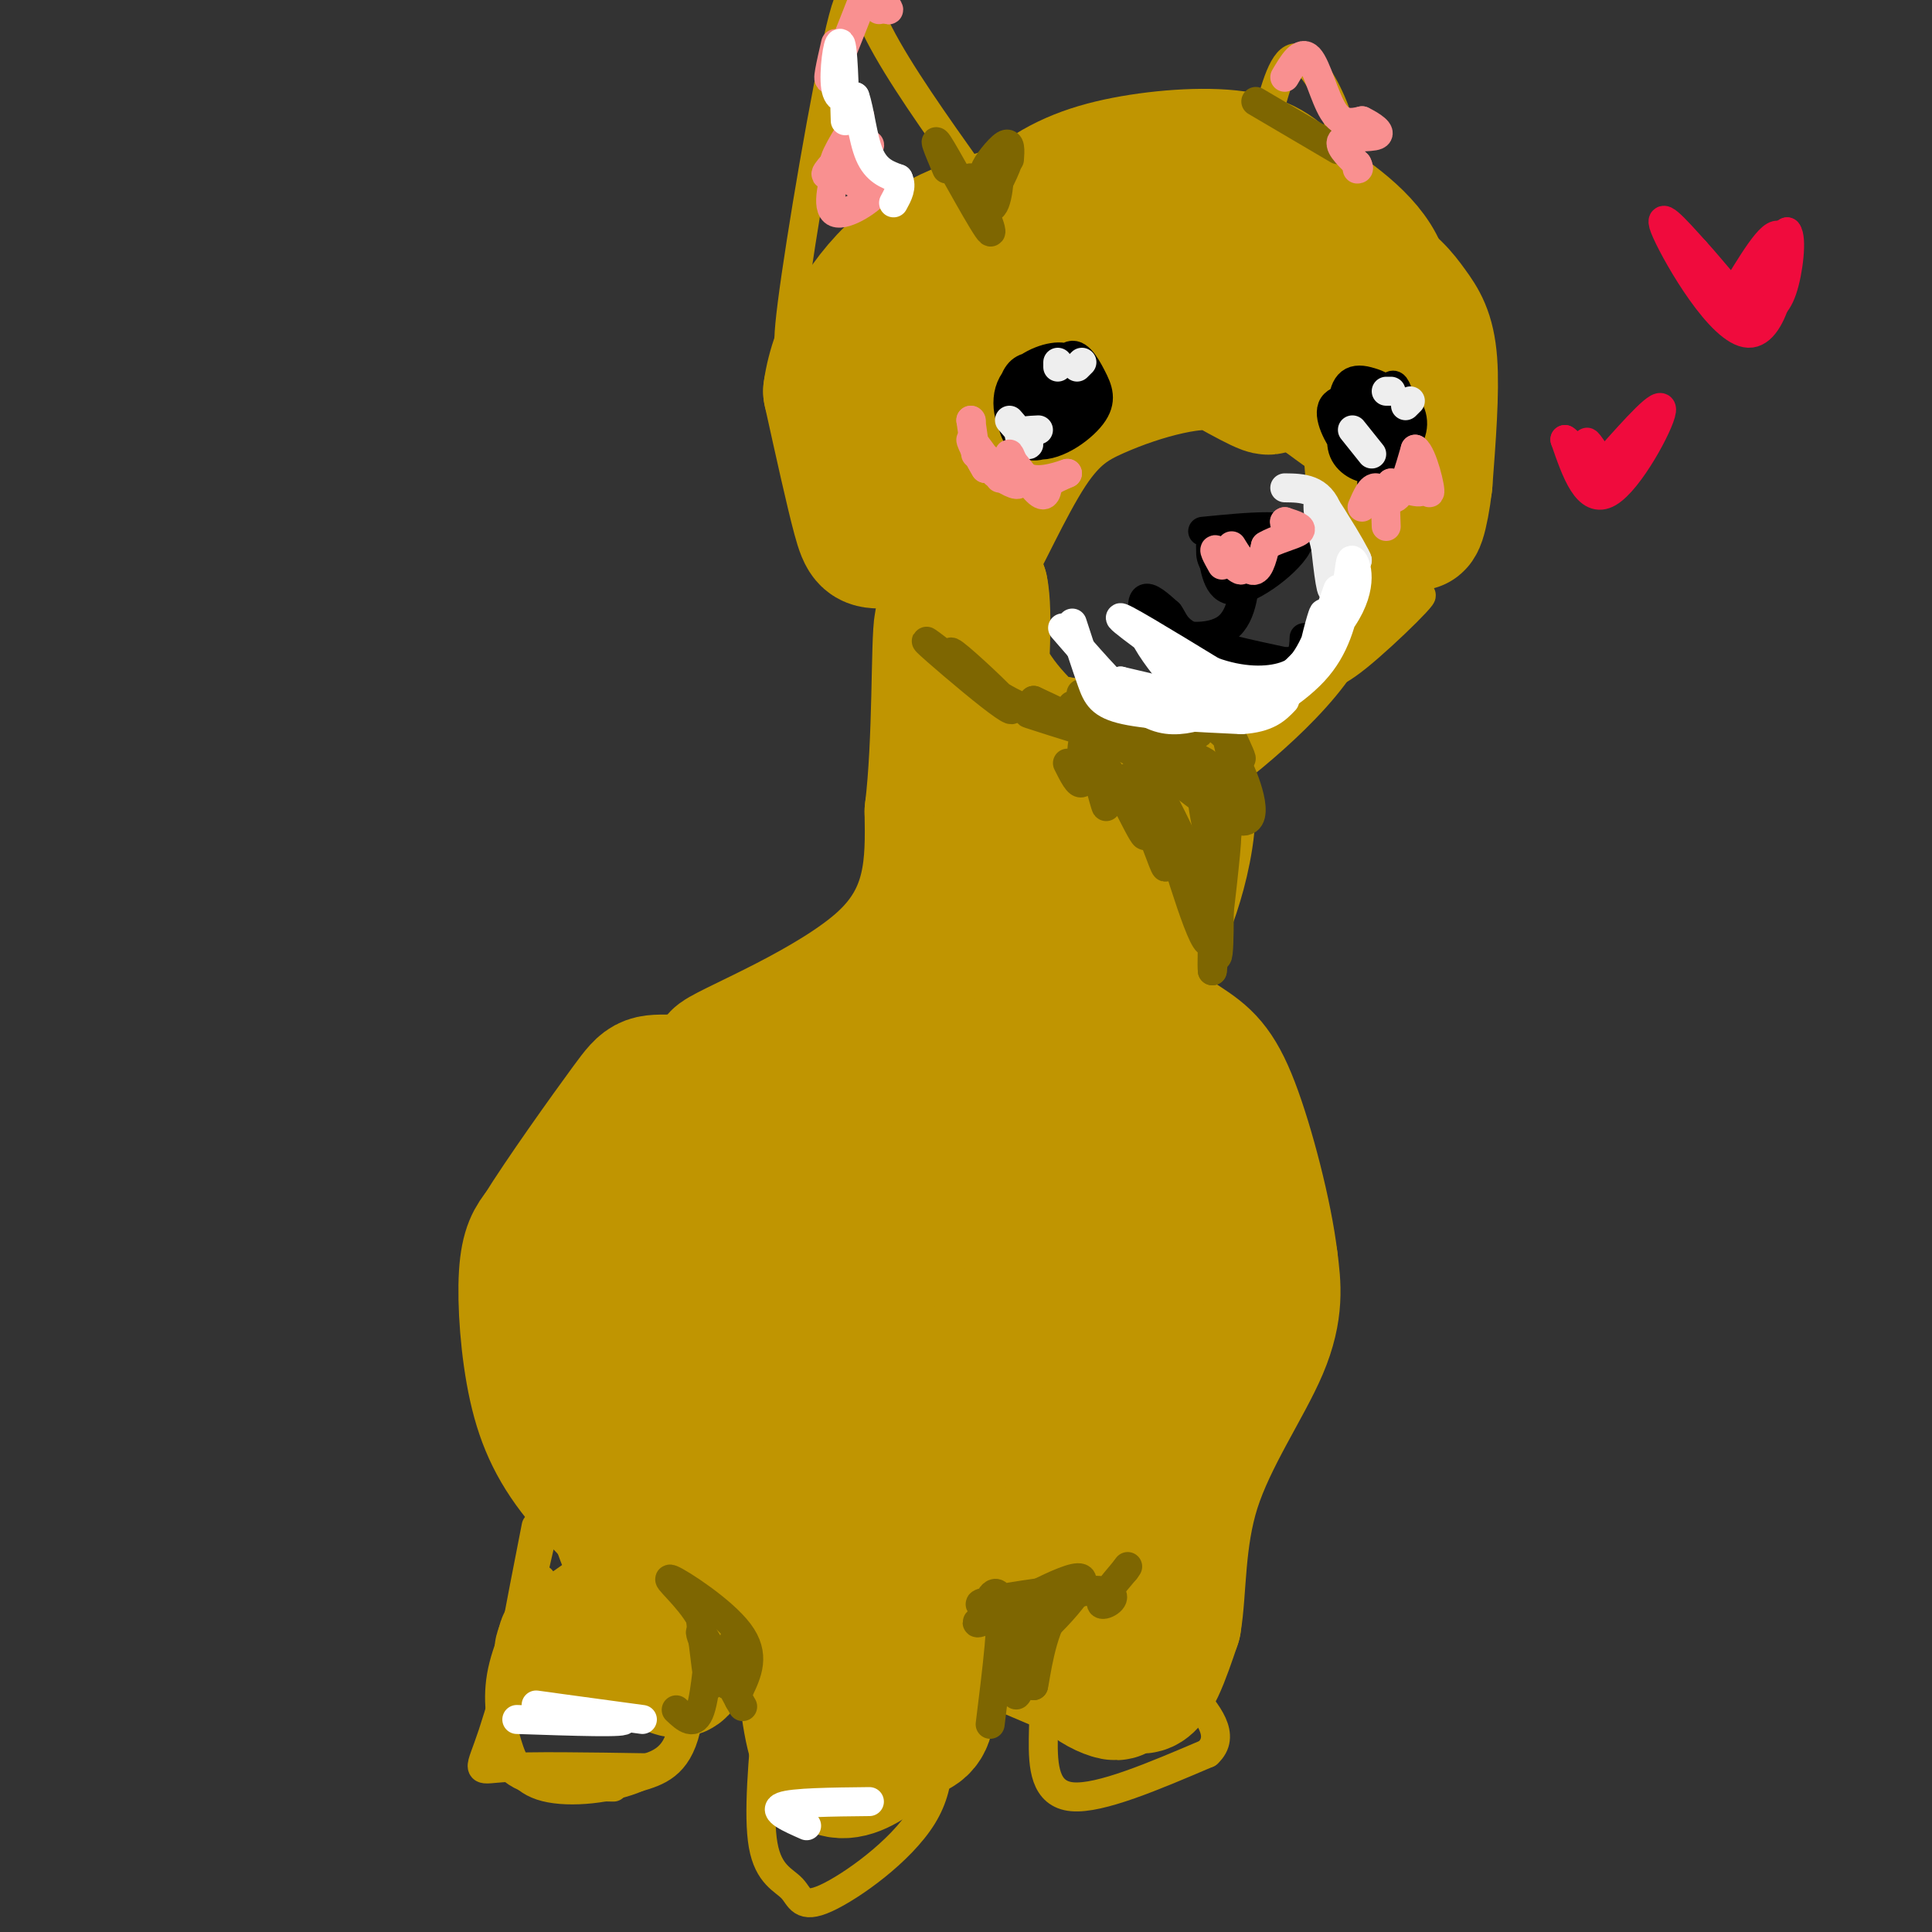 <svg viewBox='0 0 400 400' version='1.1' xmlns='http://www.w3.org/2000/svg' xmlns:xlink='http://www.w3.org/1999/xlink'><rect x="0" y="0" width="400" height="400" fill="#333333" stroke="none"/><g fill='none' stroke='#C09501' stroke-width='20' stroke-linecap='round' stroke-linejoin='round'><path d='M152,306c-6.854,-14.498 -13.708,-28.995 -15,-37c-1.292,-8.005 2.980,-9.517 5,-12c2.020,-2.483 1.790,-5.937 6,-10c4.210,-4.063 12.859,-8.736 19,-10c6.141,-1.264 9.772,0.881 12,3c2.228,2.119 3.053,4.211 4,6c0.947,1.789 2.015,3.274 1,9c-1.015,5.726 -4.113,15.692 -10,24c-5.887,8.308 -14.561,14.959 -19,18c-4.439,3.041 -4.641,2.474 -7,0c-2.359,-2.474 -6.875,-6.855 -9,-16c-2.125,-9.145 -1.860,-23.055 3,-34c4.860,-10.945 14.315,-18.927 21,-23c6.685,-4.073 10.601,-4.239 15,-4c4.399,0.239 9.280,0.884 13,2c3.720,1.116 6.278,2.704 9,7c2.722,4.296 5.606,11.300 6,17c0.394,5.700 -1.704,10.096 -3,14c-1.296,3.904 -1.792,7.317 -8,15c-6.208,7.683 -18.128,19.637 -25,25c-6.872,5.363 -8.696,4.136 -13,4c-4.304,-0.136 -11.087,0.818 -17,-4c-5.913,-4.818 -10.957,-15.409 -16,-26'/><path d='M124,274c-2.524,-6.788 -0.834,-10.757 1,-15c1.834,-4.243 3.811,-8.758 6,-13c2.189,-4.242 4.591,-8.210 11,-13c6.409,-4.790 16.825,-10.402 24,-13c7.175,-2.598 11.108,-2.183 16,-1c4.892,1.183 10.744,3.135 15,5c4.256,1.865 6.917,3.642 9,10c2.083,6.358 3.587,17.297 2,26c-1.587,8.703 -6.265,15.171 -15,23c-8.735,7.829 -21.527,17.019 -29,21c-7.473,3.981 -9.629,2.753 -15,1c-5.371,-1.753 -13.958,-4.030 -20,-12c-6.042,-7.970 -9.539,-21.633 -11,-29c-1.461,-7.367 -0.885,-8.438 5,-14c5.885,-5.562 17.079,-15.616 24,-21c6.921,-5.384 9.569,-6.099 17,-6c7.431,0.099 19.645,1.012 27,2c7.355,0.988 9.852,2.052 13,9c3.148,6.948 6.947,19.780 7,28c0.053,8.220 -3.640,11.829 -6,15c-2.360,3.171 -3.389,5.906 -11,12c-7.611,6.094 -21.806,15.547 -36,25'/></g>
<g fill='none' stroke='#C09501' stroke-width='28' stroke-linecap='round' stroke-linejoin='round'><path d='M189,310c-15.821,2.935 -31.643,5.870 -39,5c-7.357,-0.870 -6.250,-5.545 -7,-9c-0.750,-3.455 -3.358,-5.691 -5,-12c-1.642,-6.309 -2.317,-16.693 -2,-24c0.317,-7.307 1.626,-11.539 4,-16c2.374,-4.461 5.814,-9.151 10,-13c4.186,-3.849 9.120,-6.856 14,-9c4.880,-2.144 9.708,-3.426 17,-4c7.292,-0.574 17.049,-0.440 29,4c11.951,4.440 26.096,13.186 33,18c6.904,4.814 6.568,5.696 7,12c0.432,6.304 1.631,18.032 -1,27c-2.631,8.968 -9.091,15.177 -14,20c-4.909,4.823 -8.268,8.260 -13,11c-4.732,2.740 -10.837,4.784 -17,6c-6.163,1.216 -12.386,1.605 -19,0c-6.614,-1.605 -13.621,-5.206 -20,-9c-6.379,-3.794 -12.132,-7.783 -18,-16c-5.868,-8.217 -11.853,-20.661 -15,-29c-3.147,-8.339 -3.457,-12.573 -2,-17c1.457,-4.427 4.681,-9.048 7,-13c2.319,-3.952 3.734,-7.236 13,-12c9.266,-4.764 26.383,-11.009 40,-12c13.617,-0.991 23.732,3.270 31,7c7.268,3.730 11.687,6.927 16,10c4.313,3.073 8.518,6.021 10,13c1.482,6.979 0.241,17.990 -1,29'/><path d='M247,277c-1.092,6.965 -3.321,9.877 -9,16c-5.679,6.123 -14.808,15.458 -22,21c-7.192,5.542 -12.446,7.292 -18,9c-5.554,1.708 -11.407,3.374 -20,2c-8.593,-1.374 -19.924,-5.788 -29,-12c-9.076,-6.212 -15.895,-14.222 -20,-23c-4.105,-8.778 -5.495,-18.324 -5,-25c0.495,-6.676 2.877,-10.481 6,-15c3.123,-4.519 6.989,-9.751 12,-14c5.011,-4.249 11.168,-7.513 17,-10c5.832,-2.487 11.339,-4.196 21,-4c9.661,0.196 23.477,2.299 33,5c9.523,2.701 14.754,6.002 20,10c5.246,3.998 10.509,8.692 14,13c3.491,4.308 5.211,8.229 6,13c0.789,4.771 0.645,10.392 0,15c-0.645,4.608 -1.793,8.204 -7,14c-5.207,5.796 -14.473,13.791 -20,19c-5.527,5.209 -7.315,7.632 -18,9c-10.685,1.368 -30.266,1.682 -42,0c-11.734,-1.682 -15.621,-5.360 -20,-9c-4.379,-3.640 -9.249,-7.241 -14,-14c-4.751,-6.759 -9.384,-16.675 -11,-24c-1.616,-7.325 -0.215,-12.060 2,-17c2.215,-4.940 5.243,-10.087 9,-15c3.757,-4.913 8.242,-9.592 14,-13c5.758,-3.408 12.788,-5.545 20,-6c7.212,-0.455 14.606,0.773 22,2'/><path d='M188,224c10.037,3.157 24.129,10.049 33,15c8.871,4.951 12.521,7.959 16,12c3.479,4.041 6.786,9.114 9,13c2.214,3.886 3.333,6.584 2,12c-1.333,5.416 -5.118,13.549 -9,19c-3.882,5.451 -7.861,8.218 -11,11c-3.139,2.782 -5.439,5.578 -16,8c-10.561,2.422 -29.384,4.471 -41,4c-11.616,-0.471 -16.027,-3.463 -21,-6c-4.973,-2.537 -10.509,-4.621 -16,-10c-5.491,-5.379 -10.938,-14.055 -13,-20c-2.062,-5.945 -0.740,-9.160 1,-14c1.740,-4.840 3.897,-11.306 7,-17c3.103,-5.694 7.150,-10.616 12,-15c4.850,-4.384 10.502,-8.229 16,-11c5.498,-2.771 10.842,-4.466 19,-4c8.158,0.466 19.130,3.095 30,11c10.870,7.905 21.637,21.086 27,28c5.363,6.914 5.322,7.560 3,14c-2.322,6.440 -6.926,18.675 -13,27c-6.074,8.325 -13.620,12.740 -20,15c-6.380,2.260 -11.596,2.366 -17,1c-5.404,-1.366 -10.998,-4.203 -16,-8c-5.002,-3.797 -9.413,-8.554 -12,-13c-2.587,-4.446 -3.350,-8.582 -4,-12c-0.650,-3.418 -1.186,-6.120 5,-9c6.186,-2.880 19.093,-5.940 32,-9'/><path d='M191,266c9.307,-1.219 16.575,0.235 20,2c3.425,1.765 3.007,3.841 3,6c-0.007,2.159 0.395,4.400 -2,8c-2.395,3.600 -7.589,8.557 -12,11c-4.411,2.443 -8.040,2.371 -12,2c-3.960,-0.371 -8.251,-1.041 -12,-3c-3.749,-1.959 -6.955,-5.207 -9,-8c-2.045,-2.793 -2.929,-5.132 -4,-8c-1.071,-2.868 -2.327,-6.266 6,-8c8.327,-1.734 26.239,-1.805 36,-1c9.761,0.805 11.372,2.484 12,5c0.628,2.516 0.274,5.868 -5,9c-5.274,3.132 -15.469,6.045 -22,7c-6.531,0.955 -9.398,-0.049 -13,-2c-3.602,-1.951 -7.937,-4.848 -11,-8c-3.063,-3.152 -4.852,-6.558 -6,-11c-1.148,-4.442 -1.655,-9.918 3,-14c4.655,-4.082 14.472,-6.769 25,-7c10.528,-0.231 21.765,1.996 29,5c7.235,3.004 10.466,6.786 12,10c1.534,3.214 1.370,5.862 0,9c-1.370,3.138 -3.946,6.768 -7,10c-3.054,3.232 -6.587,6.066 -11,8c-4.413,1.934 -9.707,2.967 -15,4'/><path d='M196,292c-4.730,0.849 -9.056,0.973 -15,-2c-5.944,-2.973 -13.508,-9.043 -17,-14c-3.492,-4.957 -2.913,-8.800 -3,-12c-0.087,-3.200 -0.842,-5.758 3,-9c3.842,-3.242 12.280,-7.167 23,-8c10.720,-0.833 23.721,1.428 30,3c6.279,1.572 5.835,2.456 3,7c-2.835,4.544 -8.060,12.749 -12,18c-3.940,5.251 -6.594,7.547 -12,11c-5.406,3.453 -13.565,8.063 -22,11c-8.435,2.937 -17.147,4.202 -24,3c-6.853,-1.202 -11.849,-4.870 -14,-6c-2.151,-1.130 -1.458,0.277 -2,-6c-0.542,-6.277 -2.321,-20.239 -2,-28c0.321,-7.761 2.740,-9.320 6,-14c3.260,-4.680 7.360,-12.480 13,-18c5.640,-5.520 12.820,-8.760 20,-12'/><path d='M171,216c-0.001,-1.152 -10.003,1.967 -16,4c-5.997,2.033 -7.988,2.981 -14,9c-6.012,6.019 -16.044,17.108 -21,25c-4.956,7.892 -4.837,12.587 -6,19c-1.163,6.413 -3.610,14.544 1,24c4.610,9.456 16.277,20.235 18,22c1.723,1.765 -6.497,-5.486 -12,-12c-5.503,-6.514 -8.289,-12.292 -10,-20c-1.711,-7.708 -2.346,-17.345 -2,-23c0.346,-5.655 1.673,-7.327 3,-9'/><path d='M112,255c4.327,-7.021 13.645,-20.073 18,-26c4.355,-5.927 3.749,-4.730 11,-5c7.251,-0.270 22.360,-2.009 23,-2c0.640,0.009 -13.189,1.765 -23,7c-9.811,5.235 -15.603,13.948 -19,21c-3.397,7.052 -4.399,12.443 -3,23c1.399,10.557 5.200,26.278 9,42'/><path d='M128,315c2.976,9.262 5.917,11.417 3,15c-2.917,3.583 -11.690,8.595 -14,11c-2.310,2.405 1.845,2.202 6,2'/><path d='M123,343c-1.123,-0.126 -6.931,-1.442 -6,-3c0.931,-1.558 8.600,-3.360 14,-1c5.400,2.360 8.530,8.880 10,6c1.470,-2.880 1.280,-15.160 3,-22c1.720,-6.840 5.348,-8.240 9,-9c3.652,-0.760 7.326,-0.880 11,-1'/><path d='M164,313c2.022,10.600 1.578,37.600 5,48c3.422,10.400 10.711,4.200 18,-2'/><path d='M187,359c3.953,-0.885 4.835,-2.096 5,-6c0.165,-3.904 -0.389,-10.500 2,-17c2.389,-6.500 7.720,-12.904 6,-12c-1.720,0.904 -10.491,9.115 -11,11c-0.509,1.885 7.246,-2.558 15,-7'/><path d='M204,328c5.842,-4.062 12.947,-10.718 15,-8c2.053,2.718 -0.947,14.809 2,22c2.947,7.191 11.842,9.483 10,8c-1.842,-1.483 -14.421,-6.742 -27,-12'/><path d='M204,338c-10.097,-2.145 -21.841,-1.509 -17,-3c4.841,-1.491 26.267,-5.111 36,-6c9.733,-0.889 7.774,0.953 8,6c0.226,5.047 2.636,13.299 5,14c2.364,0.701 4.682,-6.150 7,-13'/><path d='M243,336c1.179,-6.833 0.625,-17.417 4,-28c3.375,-10.583 10.679,-21.167 14,-29c3.321,-7.833 2.661,-12.917 2,-18'/><path d='M263,261c-1.100,-9.372 -4.852,-23.801 -8,-32c-3.148,-8.199 -5.694,-10.169 -10,-13c-4.306,-2.831 -10.373,-6.523 -22,-7c-11.627,-0.477 -28.813,2.262 -46,5'/><path d='M177,214c-15.357,2.726 -30.750,7.042 -28,5c2.750,-2.042 23.643,-10.440 34,-20c10.357,-9.560 10.179,-20.280 10,-31'/><path d='M193,168c1.786,-14.536 1.250,-35.375 2,-39c0.750,-3.625 2.786,9.964 7,17c4.214,7.036 10.607,7.518 17,8'/><path d='M219,154c7.595,1.262 18.083,0.417 23,4c4.917,3.583 4.262,11.595 3,18c-1.262,6.405 -3.131,11.202 -5,16'/><path d='M240,192c-1.920,4.836 -4.219,8.925 -7,11c-2.781,2.075 -6.043,2.134 -9,2c-2.957,-0.134 -5.609,-0.463 -8,-10c-2.391,-9.537 -4.519,-28.283 -5,-31c-0.481,-2.717 0.687,10.595 0,18c-0.687,7.405 -3.228,8.904 -5,10c-1.772,1.096 -2.773,1.788 -3,-1c-0.227,-2.788 0.321,-9.057 2,-14c1.679,-4.943 4.491,-8.562 7,-10c2.509,-1.438 4.717,-0.697 6,1c1.283,1.697 1.642,4.348 2,7'/><path d='M220,175c-1.282,-0.203 -5.488,-4.209 -10,-11c-4.512,-6.791 -9.330,-16.367 -12,-24c-2.670,-7.633 -3.191,-13.324 -2,-16c1.191,-2.676 4.096,-2.338 7,-2'/><path d='M203,122c1.021,4.607 0.072,17.124 0,23c-0.072,5.876 0.733,5.111 5,7c4.267,1.889 11.995,6.432 12,6c0.005,-0.432 -7.713,-5.838 -13,-13c-5.287,-7.162 -8.144,-16.081 -11,-25'/><path d='M196,120c-1.549,-5.389 0.080,-6.362 -2,-7c-2.080,-0.638 -7.868,-0.941 -11,-1c-3.132,-0.059 -3.609,0.126 -5,-5c-1.391,-5.126 -3.695,-15.563 -6,-26'/><path d='M172,81c1.289,-9.511 7.511,-20.289 16,-27c8.489,-6.711 19.244,-9.356 30,-12'/><path d='M218,42c9.156,-2.267 17.044,-1.933 26,2c8.956,3.933 18.978,11.467 29,19'/><path d='M273,63c7.311,5.311 11.089,9.089 13,12c1.911,2.911 1.956,4.956 2,7'/><path d='M288,82c-0.167,1.167 -1.583,0.583 -3,0'/><path d='M232,70c-9.610,10.401 -19.221,20.802 -25,30c-5.779,9.198 -7.727,17.194 -6,15c1.727,-2.194 7.130,-14.579 12,-22c4.870,-7.421 9.208,-9.878 14,-12c4.792,-2.122 10.037,-3.909 15,-5c4.963,-1.091 9.644,-1.486 14,0c4.356,1.486 8.387,4.853 6,4c-2.387,-0.853 -11.194,-5.927 -20,-11'/><path d='M242,69c-5.400,-2.163 -8.900,-2.071 -13,-3c-4.100,-0.929 -8.800,-2.878 -18,6c-9.200,8.878 -22.901,28.583 -25,29c-2.099,0.417 7.404,-18.455 15,-29c7.596,-10.545 13.283,-12.765 19,-14c5.717,-1.235 11.462,-1.486 15,-2c3.538,-0.514 4.868,-1.290 11,3c6.132,4.290 17.066,13.645 28,23'/><path d='M274,82c6.800,5.133 9.800,6.467 11,10c1.200,3.533 0.600,9.267 0,15'/><path d='M285,107c-0.452,-4.214 -1.583,-22.250 -3,-31c-1.417,-8.750 -3.119,-8.214 -8,-8c-4.881,0.214 -12.940,0.107 -21,0'/><path d='M234,70c9.695,-6.794 19.391,-13.589 28,-16c8.609,-2.411 16.132,-0.440 21,2c4.868,2.440 7.080,5.349 9,8c1.920,2.651 3.549,5.043 4,11c0.451,5.957 -0.274,15.478 -1,25'/><path d='M295,100c-0.788,6.779 -2.258,11.228 -2,6c0.258,-5.228 2.244,-20.133 0,-31c-2.244,-10.867 -8.720,-17.695 -17,-22c-8.280,-4.305 -18.366,-6.087 -29,-6c-10.634,0.087 -21.817,2.044 -33,4'/><path d='M214,51c-8.221,2.941 -12.275,8.294 -14,9c-1.725,0.706 -1.122,-3.233 2,-7c3.122,-3.767 8.764,-7.360 18,-11c9.236,-3.640 22.068,-7.326 33,-3c10.932,4.326 19.966,16.663 29,29'/><path d='M282,68c3.822,1.289 -1.123,-9.990 -7,-17c-5.877,-7.010 -12.685,-9.751 -21,-11c-8.315,-1.249 -18.138,-1.005 -28,3c-9.862,4.005 -19.764,11.772 -22,12c-2.236,0.228 3.195,-7.083 9,-12c5.805,-4.917 11.986,-7.439 20,-9c8.014,-1.561 17.861,-2.160 24,-1c6.139,1.160 8.569,4.080 11,7'/><path d='M268,40c5.489,3.489 13.711,8.711 17,15c3.289,6.289 1.644,13.644 0,21'/></g>
<g fill='none' stroke='#C09501' stroke-width='6' stroke-linecap='round' stroke-linejoin='round'><path d='M287,105c-1.022,11.553 -2.045,23.107 -11,35c-8.955,11.893 -25.844,24.126 -28,25c-2.156,0.874 10.419,-9.611 20,-21c9.581,-11.389 16.166,-23.683 18,-27c1.834,-3.317 -1.083,2.341 -4,8'/><path d='M282,125c-8.360,8.746 -27.262,26.612 -23,23c4.262,-3.612 31.686,-28.703 34,-31c2.314,-2.297 -20.482,18.201 -25,23c-4.518,4.799 9.241,-6.100 23,-17'/><path d='M291,123c-3.616,4.094 -24.155,22.829 -24,23c0.155,0.171 21.003,-18.223 26,-22c4.997,-3.777 -5.858,7.064 -12,12c-6.142,4.936 -7.571,3.968 -9,3'/><path d='M262,26c1.711,-6.733 3.422,-13.467 6,-14c2.578,-0.533 6.022,5.133 8,10c1.978,4.867 2.489,8.933 3,13'/><path d='M201,36c-7.435,-10.476 -14.869,-20.952 -19,-29c-4.131,-8.048 -4.958,-13.667 -8,-1c-3.042,12.667 -8.298,43.619 -10,57c-1.702,13.381 0.149,9.190 2,5'/><path d='M178,35c0.018,-3.155 0.036,-6.310 1,-3c0.964,3.310 2.875,13.083 3,14c0.125,0.917 -1.536,-7.024 -2,-9c-0.464,-1.976 0.268,2.012 1,6'/><path d='M111,316c-3.357,17.155 -6.714,34.310 -5,28c1.714,-6.310 8.500,-36.083 8,-34c-0.500,2.083 -8.286,36.024 -11,48c-2.714,11.976 -0.357,1.988 2,-8'/><path d='M105,350c1.863,-7.126 5.520,-20.941 5,-19c-0.520,1.941 -5.217,19.638 -8,28c-2.783,8.362 -3.652,7.389 2,7c5.652,-0.389 17.826,-0.195 30,0'/><path d='M134,366c6.408,-1.805 7.429,-6.319 8,-14c0.571,-7.681 0.692,-18.530 1,-17c0.308,1.530 0.802,15.437 -1,23c-1.802,7.563 -5.901,8.781 -10,10'/><path d='M132,368c-5.407,2.367 -13.923,3.284 -19,2c-5.077,-1.284 -6.713,-4.769 -8,-9c-1.287,-4.231 -2.225,-9.209 -1,-15c1.225,-5.791 4.612,-12.396 8,-19'/><path d='M112,327c-0.226,1.286 -4.792,14.000 -7,23c-2.208,9.000 -2.060,14.286 2,17c4.060,2.714 12.030,2.857 20,3'/><path d='M159,353c-1.046,11.399 -2.093,22.797 -1,29c1.093,6.203 4.324,7.209 6,9c1.676,1.791 1.797,4.367 7,2c5.203,-2.367 15.486,-9.676 20,-17c4.514,-7.324 3.257,-14.662 2,-22'/><path d='M193,354c0.167,-3.833 -0.417,-2.417 -1,-1'/><path d='M217,343c-0.467,5.644 -0.933,11.289 -1,17c-0.067,5.711 0.267,11.489 6,12c5.733,0.511 16.867,-4.244 28,-9'/><path d='M250,363c4.000,-3.667 0.000,-8.333 -4,-13'/></g>
<g fill='none' stroke='#000000' stroke-width='6' stroke-linecap='round' stroke-linejoin='round'><path d='M249,110c9.644,-0.956 19.289,-1.911 20,1c0.711,2.911 -7.511,9.689 -12,11c-4.489,1.311 -5.244,-2.844 -6,-7'/><path d='M251,115c-0.860,-1.938 -0.010,-3.285 0,-3c0.010,0.285 -0.819,2.200 0,4c0.819,1.800 3.286,3.485 6,3c2.714,-0.485 5.676,-3.140 6,-3c0.324,0.140 -1.990,3.076 -4,4c-2.010,0.924 -3.717,-0.165 -3,-1c0.717,-0.835 3.859,-1.418 7,-2'/><path d='M263,117c-0.764,-0.648 -6.174,-1.267 -8,-2c-1.826,-0.733 -0.067,-1.580 2,-2c2.067,-0.420 4.441,-0.411 4,0c-0.441,0.411 -3.696,1.226 -4,1c-0.304,-0.226 2.342,-1.493 3,-1c0.658,0.493 -0.671,2.747 -2,5'/><path d='M258,118c-0.431,3.386 -0.507,9.351 -4,12c-3.493,2.649 -10.402,1.982 -14,0c-3.598,-1.982 -3.885,-5.281 -3,-6c0.885,-0.719 2.943,1.140 5,3'/><path d='M242,127c1.044,1.356 1.156,3.244 5,5c3.844,1.756 11.422,3.378 19,5'/><path d='M266,137c3.833,0.000 3.917,-2.500 4,-5'/><path d='M261,114c0.000,0.000 -1.000,0.000 -1,0'/><path d='M215,88c2.052,-6.196 4.104,-12.392 6,-14c1.896,-1.608 3.636,1.370 5,4c1.364,2.630 2.351,4.910 0,8c-2.351,3.090 -8.039,6.991 -12,6c-3.961,-0.991 -6.196,-6.873 -5,-11c1.196,-4.127 5.823,-6.499 9,-7c3.177,-0.501 4.904,0.869 6,3c1.096,2.131 1.560,5.024 0,8c-1.560,2.976 -5.145,6.035 -8,7c-2.855,0.965 -4.982,-0.164 -6,-3c-1.018,-2.836 -0.928,-7.379 0,-10c0.928,-2.621 2.694,-3.320 5,-3c2.306,0.320 5.153,1.660 8,3'/><path d='M223,79c1.602,2.293 1.606,6.525 0,9c-1.606,2.475 -4.824,3.192 -7,3c-2.176,-0.192 -3.311,-1.294 -4,-3c-0.689,-1.706 -0.931,-4.016 0,-6c0.931,-1.984 3.034,-3.642 5,-3c1.966,0.642 3.795,3.584 4,6c0.205,2.416 -1.214,4.304 -3,3c-1.786,-1.304 -3.939,-5.801 -3,-7c0.939,-1.199 4.969,0.901 9,3'/><path d='M285,89c1.098,-3.999 2.196,-7.999 3,-9c0.804,-1.001 1.315,0.996 2,3c0.685,2.004 1.545,4.016 1,6c-0.545,1.984 -2.495,3.940 -5,4c-2.505,0.060 -5.567,-1.775 -7,-5c-1.433,-3.225 -1.238,-7.839 1,-9c2.238,-1.161 6.519,1.132 9,3c2.481,1.868 3.161,3.311 2,6c-1.161,2.689 -4.165,6.624 -7,5c-2.835,-1.624 -5.502,-8.806 -5,-12c0.502,-3.194 4.174,-2.398 7,-1c2.826,1.398 4.808,3.400 5,6c0.192,2.600 -1.404,5.800 -3,9'/><path d='M288,95c-1.498,1.866 -3.744,2.033 -6,-1c-2.256,-3.033 -4.523,-9.264 -3,-12c1.523,-2.736 6.837,-1.977 10,0c3.163,1.977 4.174,5.172 3,8c-1.174,2.828 -4.533,5.290 -7,6c-2.467,0.710 -4.043,-0.332 -6,-3c-1.957,-2.668 -4.296,-6.961 -3,-9c1.296,-2.039 6.226,-1.825 9,0c2.774,1.825 3.393,5.263 3,8c-0.393,2.737 -1.798,4.775 -4,5c-2.202,0.225 -5.201,-1.364 -6,-4c-0.799,-2.636 0.600,-6.318 2,-10'/><path d='M280,83c2.000,-0.444 6.000,3.444 7,7c1.000,3.556 -1.000,6.778 -3,10'/></g>
<g fill='none' stroke='#EEEEEE' stroke-width='6' stroke-linecap='round' stroke-linejoin='round'><path d='M266,101c3.644,0.044 7.289,0.089 9,5c1.711,4.911 1.489,14.689 1,16c-0.489,1.311 -1.244,-5.844 -2,-13'/><path d='M274,109c0.131,0.143 1.458,7.000 1,6c-0.458,-1.000 -2.702,-9.857 -2,-11c0.702,-1.143 4.351,5.429 8,12'/><path d='M281,116c0.311,0.133 -2.911,-5.533 -4,-7c-1.089,-1.467 -0.044,1.267 1,4'/><path d='M219,75c0.000,0.000 0.000,1.000 0,1'/><path d='M224,75c0.000,0.000 -1.000,1.000 -1,1'/><path d='M209,87c2.000,2.311 4.000,4.622 4,5c0.000,0.378 -2.000,-1.178 -2,-2c0.000,-0.822 2.000,-0.911 4,-1'/><path d='M288,81c0.000,0.000 -1.000,0.000 -1,0'/><path d='M292,83c0.000,0.000 -1.000,1.000 -1,1'/><path d='M280,89c0.000,0.000 4.000,5.000 4,5'/></g>
<g fill='none' stroke='#F99090' stroke-width='6' stroke-linecap='round' stroke-linejoin='round'><path d='M206,98c2.363,1.488 4.726,2.976 5,2c0.274,-0.976 -1.542,-4.417 -1,-4c0.542,0.417 3.440,4.690 5,6c1.560,1.310 1.780,-0.345 2,-2'/><path d='M217,100c1.000,-0.667 2.500,-1.333 4,-2'/><path d='M221,98c-0.944,0.285 -5.306,1.996 -8,1c-2.694,-0.996 -3.722,-4.700 -4,-5c-0.278,-0.300 0.194,2.804 -1,3c-1.194,0.196 -4.056,-2.515 -5,-3c-0.944,-0.485 0.028,1.258 1,3'/><path d='M204,97c-0.778,-1.222 -3.222,-5.778 -3,-6c0.222,-0.222 3.111,3.889 6,8'/><path d='M282,105c0.911,-2.133 1.822,-4.267 3,-4c1.178,0.267 2.622,2.933 4,2c1.378,-0.933 2.689,-5.467 4,-10'/><path d='M293,93c1.534,1.014 3.370,8.550 3,9c-0.370,0.450 -2.946,-6.187 -3,-7c-0.054,-0.813 2.413,4.196 2,6c-0.413,1.804 -3.707,0.402 -7,-1'/><path d='M288,100c-1.333,1.333 -1.167,5.167 -1,9'/><path d='M253,117c-1.077,-1.920 -2.153,-3.841 -1,-3c1.153,0.841 4.536,4.442 5,4c0.464,-0.442 -1.990,-4.927 -2,-5c-0.010,-0.073 2.426,4.265 4,5c1.574,0.735 2.287,-2.132 3,-5'/><path d='M262,113c2.156,-1.356 6.044,-2.244 7,-3c0.956,-0.756 -1.022,-1.378 -3,-2'/><path d='M266,108c-0.333,0.000 0.333,1.000 1,2'/><path d='M201,87c0.000,0.000 0.100,0.100 0.1,0.1'/><path d='M201,87c0.000,0.000 1.000,7.000 1,7'/></g>
<g fill='none' stroke='#7E6601' stroke-width='6' stroke-linecap='round' stroke-linejoin='round'><path d='M140,354c1.899,1.792 3.798,3.583 5,0c1.202,-3.583 1.708,-12.542 2,-13c0.292,-0.458 0.369,7.583 0,8c-0.369,0.417 -1.185,-6.792 -2,-14'/><path d='M145,335c-2.500,-4.488 -7.750,-8.708 -6,-8c1.750,0.708 10.500,6.345 14,11c3.500,4.655 1.750,8.327 0,12'/><path d='M153,350c-0.287,-1.461 -1.005,-11.113 -1,-11c0.005,0.113 0.732,9.992 -1,10c-1.732,0.008 -5.923,-9.855 -6,-11c-0.077,-1.145 3.962,6.427 8,14'/><path d='M153,352c1.333,2.333 0.667,1.167 0,0'/><path d='M205,357c1.415,-11.359 2.829,-22.718 2,-26c-0.829,-3.282 -3.902,1.513 -1,3c2.902,1.487 11.778,-0.333 10,-1c-1.778,-0.667 -14.209,-0.179 -13,-1c1.209,-0.821 16.060,-2.949 19,-3c2.940,-0.051 -6.030,1.974 -15,4'/><path d='M207,333c-4.166,1.852 -7.082,4.481 -2,2c5.082,-2.481 18.163,-10.074 19,-8c0.837,2.074 -10.569,13.814 -13,14c-2.431,0.186 4.115,-11.181 5,-10c0.885,1.181 -3.890,14.909 -5,18c-1.110,3.091 1.445,-4.454 4,-12'/><path d='M215,337c-0.239,1.225 -2.837,10.287 -4,13c-1.163,2.713 -0.890,-0.923 0,-5c0.890,-4.077 2.397,-8.593 3,-8c0.603,0.593 0.301,6.297 0,12'/><path d='M214,349c0.418,-1.531 1.463,-11.359 5,-16c3.537,-4.641 9.568,-4.096 11,-3c1.432,1.096 -1.734,2.742 -2,2c-0.266,-0.742 2.367,-3.871 5,-7'/><path d='M233,325c0.833,-1.167 0.417,-0.583 0,0'/><path d='M200,139c-4.660,-3.654 -9.320,-7.307 -8,-6c1.320,1.307 8.620,7.576 13,11c4.380,3.424 5.839,4.003 3,1c-2.839,-3.003 -9.978,-9.588 -11,-10c-1.022,-0.412 4.071,5.351 10,9c5.929,3.649 12.694,5.186 14,5c1.306,-0.186 -2.847,-2.093 -7,-4'/><path d='M214,145c4.689,2.444 19.911,10.556 25,13c5.089,2.444 0.044,-0.778 -5,-4'/><path d='M234,154c4.679,0.964 18.875,5.375 14,4c-4.875,-1.375 -28.821,-8.536 -34,-10c-5.179,-1.464 8.411,2.768 22,7'/><path d='M236,155c8.233,2.339 17.817,4.688 12,2c-5.817,-2.688 -27.033,-10.411 -26,-11c1.033,-0.589 24.317,5.957 26,6c1.683,0.043 -18.233,-6.416 -23,-8c-4.767,-1.584 5.617,1.708 16,5'/><path d='M241,149c4.609,0.735 8.132,0.073 11,2c2.868,1.927 5.080,6.442 5,6c-0.080,-0.442 -2.451,-5.841 -3,-6c-0.549,-0.159 0.726,4.920 2,10'/><path d='M256,161c-0.115,-0.121 -1.402,-5.424 0,-3c1.402,2.424 5.493,12.576 1,12c-4.493,-0.576 -17.569,-11.879 -22,-16c-4.431,-4.121 -0.215,-1.061 4,2'/><path d='M239,156c4.361,3.867 13.264,12.535 15,12c1.736,-0.535 -3.695,-10.273 -5,-8c-1.305,2.273 1.516,16.558 3,17c1.484,0.442 1.630,-12.958 1,-12c-0.630,0.958 -2.037,16.274 -2,20c0.037,3.726 1.519,-4.137 3,-12'/><path d='M254,173c0.000,2.667 -1.500,15.333 -3,28'/><path d='M251,201c-0.282,-1.622 0.514,-19.677 1,-20c0.486,-0.323 0.660,17.085 0,17c-0.660,-0.085 -2.156,-17.662 -2,-18c0.156,-0.338 1.965,16.563 0,15c-1.965,-1.563 -7.704,-21.589 -10,-29c-2.296,-7.411 -1.148,-2.205 0,3'/><path d='M240,169c2.229,4.101 7.802,12.853 7,10c-0.802,-2.853 -7.980,-17.311 -8,-16c-0.020,1.311 7.118,18.393 7,18c-0.118,-0.393 -7.493,-18.260 -9,-20c-1.507,-1.740 2.855,12.646 4,17c1.145,4.354 -0.928,-1.323 -3,-7'/><path d='M238,171c-1.687,-4.355 -4.403,-11.744 -4,-10c0.403,1.744 3.926,12.619 3,12c-0.926,-0.619 -6.300,-12.733 -8,-14c-1.700,-1.267 0.273,8.313 0,8c-0.273,-0.313 -2.792,-10.518 -4,-13c-1.208,-2.482 -1.104,2.759 -1,8'/><path d='M224,162c-0.667,0.667 -1.833,-1.667 -3,-4'/><path d='M196,35c-1.704,-4.020 -3.409,-8.039 -1,-4c2.409,4.039 8.930,16.138 10,17c1.070,0.862 -3.311,-9.511 -4,-11c-0.689,-1.489 2.315,5.907 4,6c1.685,0.093 2.053,-7.116 2,-9c-0.053,-1.884 -0.526,1.558 -1,5'/><path d='M206,39c0.733,-0.911 3.067,-5.689 3,-7c-0.067,-1.311 -2.533,0.844 -5,3'/><path d='M204,35c0.067,-0.778 2.733,-4.222 4,-5c1.267,-0.778 1.133,1.111 1,3'/><path d='M260,21c0.000,0.000 17.000,10.000 17,10'/></g>
<g fill='none' stroke='#F99090' stroke-width='6' stroke-linecap='round' stroke-linejoin='round'><path d='M173,9c-1.000,4.333 -2.000,8.667 -1,7c1.000,-1.667 4.000,-9.333 7,-17'/><path d='M181,0c1.500,1.167 3.000,2.333 3,2c0.000,-0.333 -1.500,-2.167 -3,-4'/><path d='M182,1c0.000,0.000 0.000,1.000 0,1'/><path d='M178,24c-3.060,4.839 -6.119,9.679 -5,10c1.119,0.321 6.417,-3.875 7,-4c0.583,-0.125 -3.548,3.821 -4,6c-0.452,2.179 2.774,2.589 6,3'/><path d='M182,39c-1.111,2.111 -6.889,5.889 -9,5c-2.111,-0.889 -0.556,-6.444 1,-12'/><path d='M174,32c0.988,-2.702 2.958,-3.458 2,-2c-0.958,1.458 -4.845,5.131 -5,6c-0.155,0.869 3.423,-1.065 7,-3'/><path d='M266,16c1.689,-2.867 3.378,-5.733 5,-4c1.622,1.733 3.178,8.067 5,11c1.822,2.933 3.911,2.467 6,2'/><path d='M282,25c2.060,0.988 4.208,2.458 3,3c-1.208,0.542 -5.774,0.155 -7,1c-1.226,0.845 0.887,2.923 3,5'/><path d='M281,34c0.500,1.000 0.250,1.000 0,1'/></g>
<g fill='none' stroke='#F00B3D' stroke-width='6' stroke-linecap='round' stroke-linejoin='round'><path d='M333,95c5.667,-6.356 11.333,-12.711 11,-10c-0.333,2.711 -6.667,14.489 -11,17c-4.333,2.511 -6.667,-4.244 -9,-11'/><path d='M324,91c0.607,0.274 6.625,6.458 8,7c1.375,0.542 -1.893,-4.560 -3,-6c-1.107,-1.440 -0.054,0.780 1,3'/><path d='M360,59c4.054,-6.601 8.107,-13.202 9,-9c0.893,4.202 -1.375,19.208 -7,19c-5.625,-0.208 -14.607,-15.631 -17,-21c-2.393,-5.369 1.804,-0.685 6,4'/><path d='M351,52c3.440,3.714 9.042,11.000 11,12c1.958,1.000 0.274,-4.286 1,-8c0.726,-3.714 3.863,-5.857 7,-8'/><path d='M370,48c1.089,1.200 0.311,8.200 -1,12c-1.311,3.800 -3.156,4.400 -5,5'/></g>
<g fill='none' stroke='#FFFFFF' stroke-width='6' stroke-linecap='round' stroke-linejoin='round'><path d='M220,130c5.036,5.827 10.071,11.655 14,15c3.929,3.345 6.750,4.208 10,4c3.250,-0.208 6.929,-1.488 5,-3c-1.929,-1.512 -9.464,-3.256 -17,-5'/><path d='M232,141c-0.655,0.643 6.208,4.750 13,5c6.792,0.250 13.512,-3.357 15,-4c1.488,-0.643 -2.256,1.679 -6,4'/><path d='M254,146c-0.833,0.667 0.083,0.333 1,0'/><path d='M277,122c-2.375,6.635 -4.750,13.270 -5,13c-0.250,-0.270 1.624,-7.445 2,-8c0.376,-0.555 -0.744,5.511 -4,10c-3.256,4.489 -8.646,7.401 -9,8c-0.354,0.599 4.327,-1.115 8,-5c3.673,-3.885 6.336,-9.943 9,-16'/><path d='M278,124c1.650,-4.707 1.274,-8.474 2,-8c0.726,0.474 2.556,5.189 -2,12c-4.556,6.811 -15.496,15.718 -17,18c-1.504,2.282 6.427,-2.062 11,-7c4.573,-4.938 5.786,-10.469 7,-16'/><path d='M279,123c-0.100,0.211 -3.852,8.737 -7,14c-3.148,5.263 -5.694,7.263 -10,8c-4.306,0.737 -10.373,0.211 -14,-1c-3.627,-1.211 -4.813,-3.105 -6,-5'/><path d='M242,139c-2.489,-2.911 -5.711,-7.689 -5,-8c0.711,-0.311 5.356,3.844 10,8'/><path d='M247,139c-2.622,-1.689 -14.178,-9.911 -15,-11c-0.822,-1.089 9.089,4.956 19,11'/><path d='M251,139c5.978,2.200 11.422,2.200 15,1c3.578,-1.200 5.289,-3.600 7,-6'/><path d='M273,134c1.167,-1.167 0.583,-1.083 0,-1'/><path d='M222,129c1.444,4.444 2.889,8.889 4,12c1.111,3.111 1.889,4.889 7,6c5.111,1.111 14.556,1.556 24,2'/><path d='M257,149c5.500,-0.333 7.250,-2.167 9,-4'/><path d='M175,25c-0.222,-7.711 -0.444,-15.422 -1,-16c-0.556,-0.578 -1.444,5.978 -1,9c0.444,3.022 2.222,2.511 4,2'/><path d='M177,20c1.022,2.756 1.578,8.644 3,12c1.422,3.356 3.711,4.178 6,5'/><path d='M186,37c0.833,1.667 -0.083,3.333 -1,5'/><path d='M107,356c11.778,0.400 23.556,0.800 22,0c-1.556,-0.800 -16.444,-2.800 -18,-3c-1.556,-0.200 10.222,1.400 22,3'/><path d='M167,378c-3.583,-1.583 -7.167,-3.167 -5,-4c2.167,-0.833 10.083,-0.917 18,-1'/></g>
</svg>